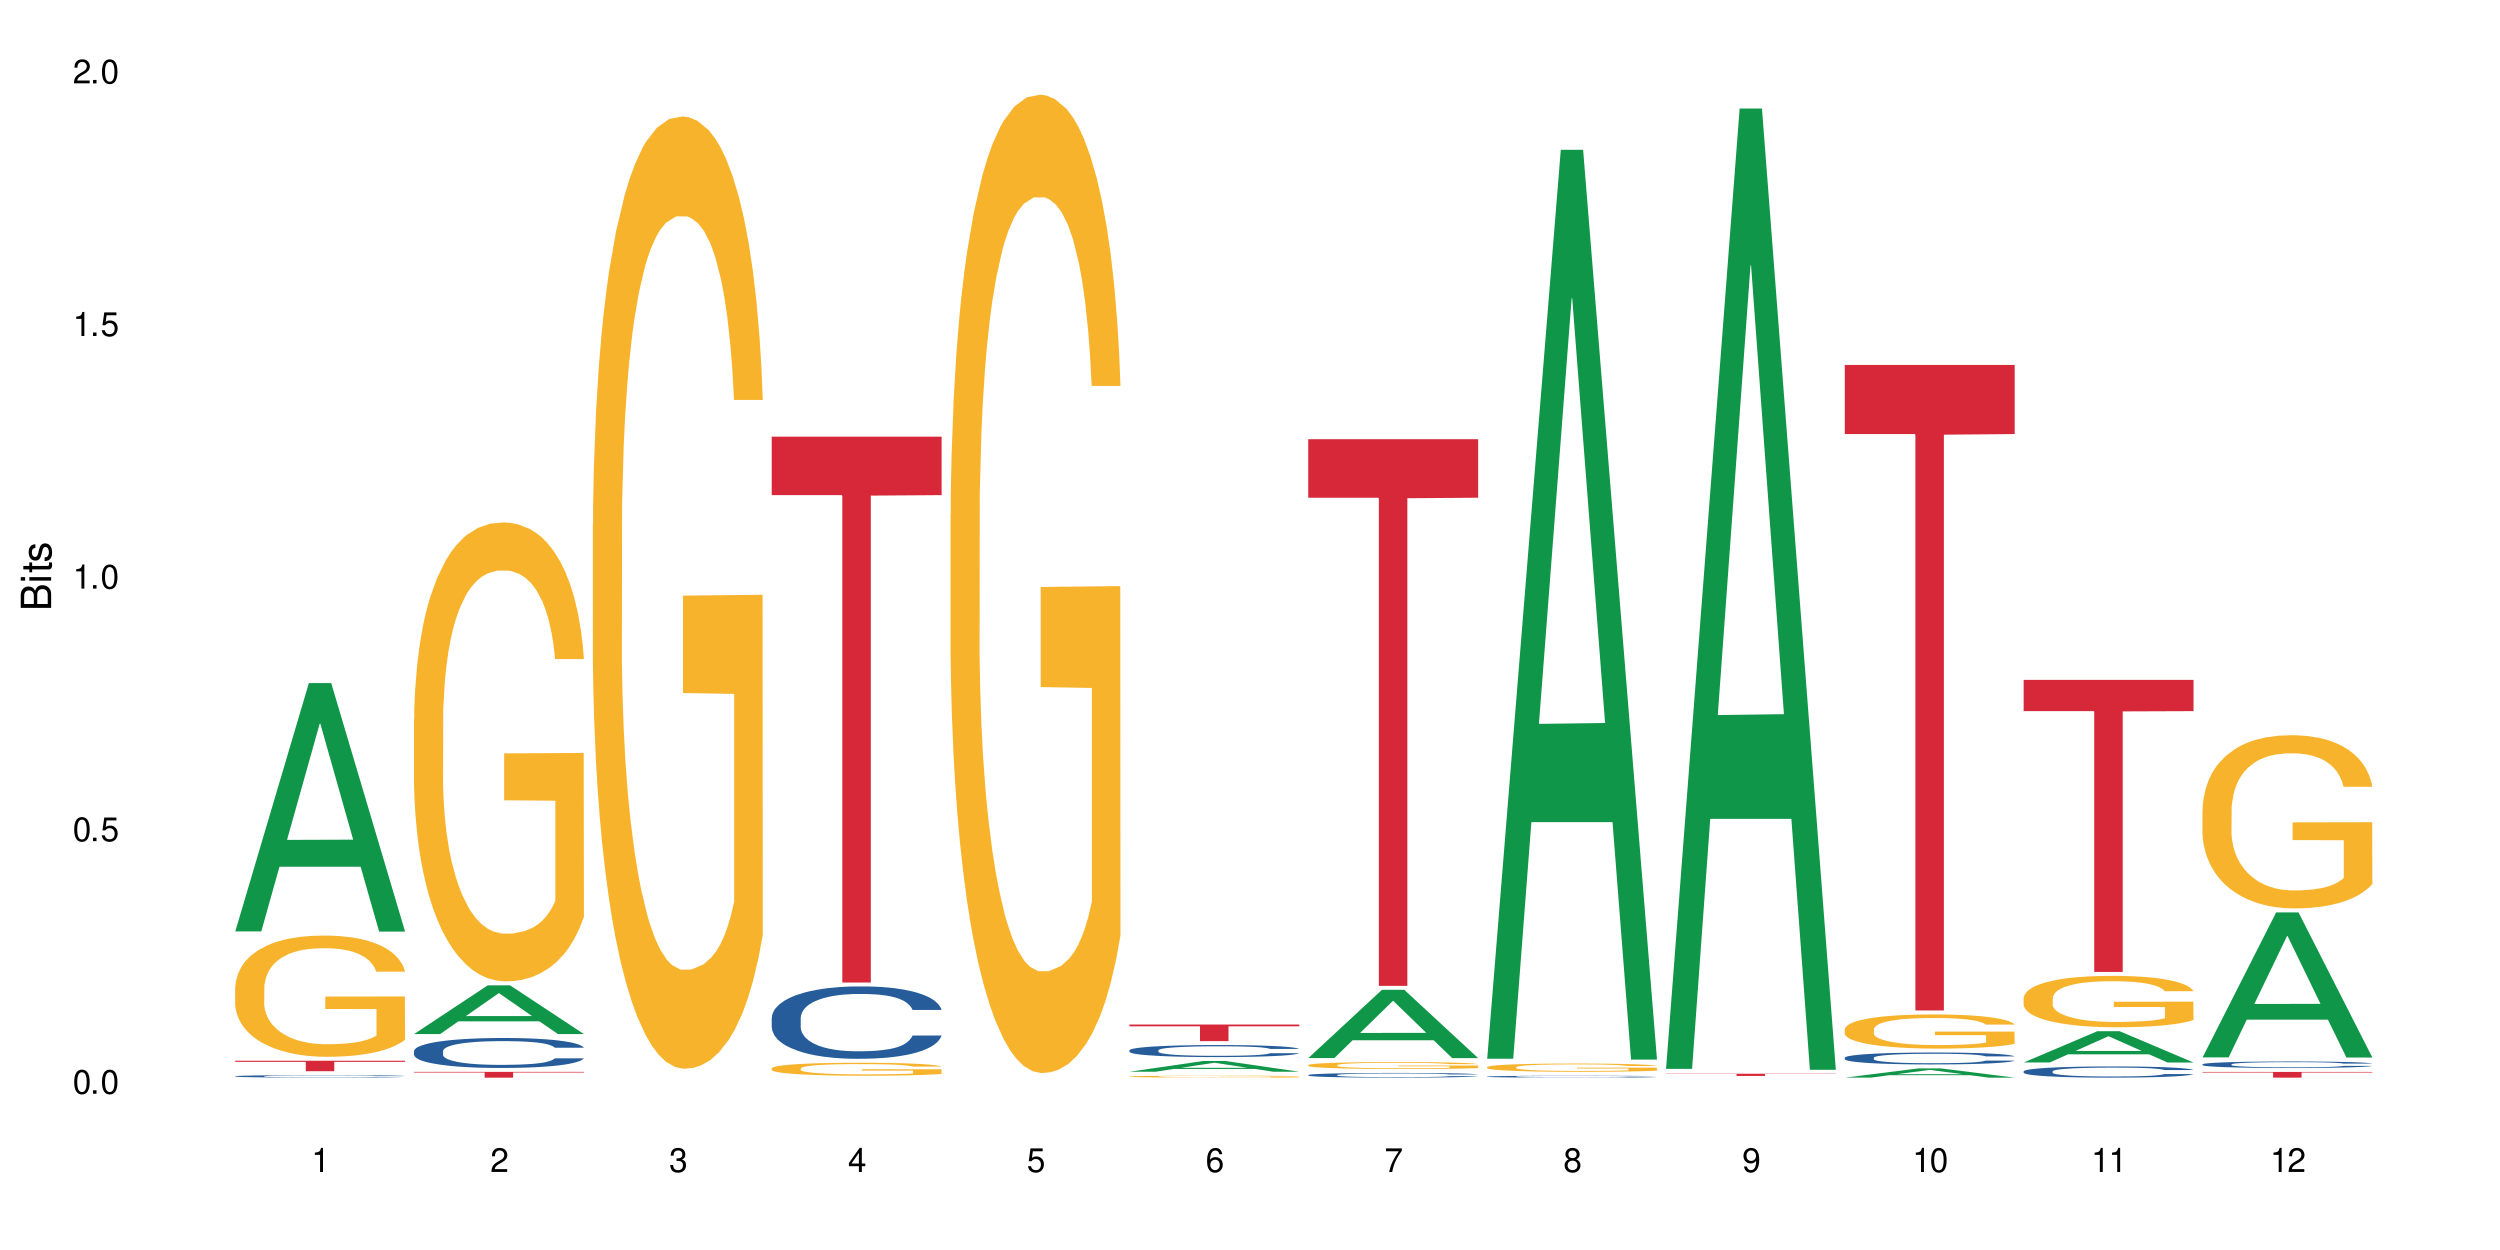 <?xml version="1.0" encoding="UTF-8"?>
<svg xmlns="http://www.w3.org/2000/svg" xmlns:xlink="http://www.w3.org/1999/xlink" width="720" height="360" viewBox="0 0 720 360">
<defs>
<g>
<g id="glyph-0-0">
</g>
<g id="glyph-0-1">
<path d="M 2.641 -6.938 C 2 -6.938 1.422 -6.656 1.078 -6.172 C 0.641 -5.562 0.406 -4.641 0.406 -3.359 C 0.406 -1.016 1.188 0.219 2.641 0.219 C 4.078 0.219 4.859 -1.016 4.859 -3.297 C 4.859 -4.641 4.656 -5.547 4.203 -6.172 C 3.844 -6.656 3.281 -6.938 2.641 -6.938 Z M 2.641 -6.188 C 3.547 -6.188 4 -5.25 4 -3.375 C 4 -1.406 3.562 -0.484 2.625 -0.484 C 1.734 -0.484 1.281 -1.438 1.281 -3.344 C 1.281 -5.25 1.734 -6.188 2.641 -6.188 Z M 2.641 -6.188 "/>
</g>
<g id="glyph-0-2">
<path d="M 1.828 -1 L 0.828 -1 L 0.828 0 L 1.828 0 Z M 1.828 -1 "/>
</g>
<g id="glyph-0-3">
<path d="M 4.562 -6.797 L 1.062 -6.797 L 0.547 -3.094 L 1.328 -3.094 C 1.719 -3.562 2.047 -3.734 2.578 -3.734 C 3.484 -3.734 4.062 -3.109 4.062 -2.094 C 4.062 -1.125 3.484 -0.531 2.578 -0.531 C 1.828 -0.531 1.375 -0.906 1.188 -1.672 L 0.328 -1.672 C 0.453 -1.109 0.547 -0.844 0.75 -0.594 C 1.125 -0.078 1.828 0.219 2.594 0.219 C 3.969 0.219 4.922 -0.781 4.922 -2.219 C 4.922 -3.562 4.031 -4.484 2.719 -4.484 C 2.25 -4.484 1.859 -4.359 1.469 -4.062 L 1.734 -5.969 L 4.562 -5.969 Z M 4.562 -6.797 "/>
</g>
<g id="glyph-0-4">
<path d="M 2.484 -4.938 L 2.484 0 L 3.328 0 L 3.328 -6.938 L 2.766 -6.938 C 2.469 -5.875 2.281 -5.734 0.984 -5.562 L 0.984 -4.938 Z M 2.484 -4.938 "/>
</g>
<g id="glyph-0-5">
<path d="M 4.859 -0.828 L 1.281 -0.828 C 1.359 -1.406 1.672 -1.781 2.5 -2.281 L 3.469 -2.828 C 4.406 -3.344 4.906 -4.062 4.906 -4.906 C 4.906 -5.484 4.672 -6.031 4.266 -6.406 C 3.859 -6.766 3.375 -6.938 2.719 -6.938 C 1.859 -6.938 1.219 -6.625 0.844 -6.031 C 0.609 -5.672 0.5 -5.234 0.484 -4.531 L 1.328 -4.531 C 1.359 -5.016 1.406 -5.281 1.531 -5.516 C 1.75 -5.938 2.188 -6.203 2.703 -6.203 C 3.469 -6.203 4.031 -5.641 4.031 -4.891 C 4.031 -4.344 3.719 -3.859 3.125 -3.516 L 2.234 -3 C 0.812 -2.172 0.406 -1.531 0.328 -0.016 L 4.859 -0.016 Z M 4.859 -0.828 "/>
</g>
<g id="glyph-0-6">
<path d="M 2.125 -3.188 L 2.578 -3.188 C 3.5 -3.188 3.984 -2.766 3.984 -1.922 C 3.984 -1.062 3.469 -0.531 2.594 -0.531 C 1.656 -0.531 1.203 -1 1.156 -2.016 L 0.312 -2.016 C 0.344 -1.453 0.438 -1.094 0.609 -0.781 C 0.953 -0.109 1.625 0.219 2.547 0.219 C 3.953 0.219 4.859 -0.625 4.859 -1.938 C 4.859 -2.828 4.516 -3.297 3.703 -3.594 C 4.344 -3.844 4.656 -4.328 4.656 -5.031 C 4.656 -6.219 3.875 -6.938 2.578 -6.938 C 1.203 -6.938 0.484 -6.172 0.453 -4.703 L 1.297 -4.703 C 1.312 -5.125 1.344 -5.359 1.453 -5.578 C 1.641 -5.969 2.062 -6.203 2.594 -6.203 C 3.344 -6.203 3.797 -5.75 3.797 -5 C 3.797 -4.516 3.609 -4.219 3.25 -4.047 C 3.016 -3.953 2.703 -3.922 2.125 -3.906 Z M 2.125 -3.188 "/>
</g>
<g id="glyph-0-7">
<path d="M 3.141 -1.672 L 3.141 0 L 3.984 0 L 3.984 -1.672 L 4.984 -1.672 L 4.984 -2.438 L 3.984 -2.438 L 3.984 -6.938 L 3.359 -6.938 L 0.266 -2.578 L 0.266 -1.672 Z M 3.141 -2.438 L 1 -2.438 L 3.141 -5.5 Z M 3.141 -2.438 "/>
</g>
<g id="glyph-0-8">
<path d="M 4.781 -5.125 C 4.609 -6.266 3.891 -6.938 2.844 -6.938 C 2.094 -6.938 1.422 -6.578 1.031 -5.953 C 0.594 -5.266 0.406 -4.422 0.406 -3.172 C 0.406 -2 0.578 -1.25 0.984 -0.641 C 1.359 -0.078 1.953 0.219 2.703 0.219 C 3.984 0.219 4.922 -0.75 4.922 -2.094 C 4.922 -3.375 4.062 -4.281 2.844 -4.281 C 2.172 -4.281 1.641 -4.031 1.281 -3.516 C 1.281 -5.234 1.828 -6.188 2.797 -6.188 C 3.391 -6.188 3.797 -5.797 3.938 -5.125 Z M 2.734 -3.531 C 3.547 -3.531 4.062 -2.953 4.062 -2.031 C 4.062 -1.156 3.484 -0.531 2.703 -0.531 C 1.922 -0.531 1.328 -1.188 1.328 -2.078 C 1.328 -2.938 1.906 -3.531 2.734 -3.531 Z M 2.734 -3.531 "/>
</g>
<g id="glyph-0-9">
<path d="M 4.984 -6.797 L 0.438 -6.797 L 0.438 -5.969 L 4.109 -5.969 C 2.5 -3.656 1.828 -2.234 1.328 0 L 2.219 0 C 2.594 -2.172 3.453 -4.047 4.984 -6.094 Z M 4.984 -6.797 "/>
</g>
<g id="glyph-0-10">
<path d="M 3.75 -3.656 C 4.469 -4.094 4.688 -4.438 4.688 -5.078 C 4.688 -6.172 3.844 -6.938 2.641 -6.938 C 1.438 -6.938 0.594 -6.172 0.594 -5.094 C 0.594 -4.438 0.812 -4.094 1.516 -3.656 C 0.734 -3.266 0.359 -2.703 0.359 -1.922 C 0.359 -0.656 1.281 0.219 2.641 0.219 C 3.984 0.219 4.922 -0.656 4.922 -1.922 C 4.922 -2.703 4.531 -3.266 3.75 -3.656 Z M 2.641 -6.188 C 3.359 -6.188 3.812 -5.75 3.812 -5.062 C 3.812 -4.406 3.344 -3.984 2.641 -3.984 C 1.922 -3.984 1.453 -4.406 1.453 -5.078 C 1.453 -5.75 1.922 -6.188 2.641 -6.188 Z M 2.641 -3.266 C 3.484 -3.266 4.062 -2.719 4.062 -1.906 C 4.062 -1.078 3.484 -0.531 2.625 -0.531 C 1.797 -0.531 1.219 -1.094 1.219 -1.906 C 1.219 -2.719 1.781 -3.266 2.641 -3.266 Z M 2.641 -3.266 "/>
</g>
<g id="glyph-0-11">
<path d="M 0.516 -1.578 C 0.672 -0.453 1.406 0.219 2.438 0.219 C 3.188 0.219 3.859 -0.141 4.266 -0.766 C 4.688 -1.453 4.891 -2.297 4.891 -3.547 C 4.891 -4.719 4.703 -5.453 4.312 -6.078 C 3.938 -6.641 3.344 -6.938 2.594 -6.938 C 1.297 -6.938 0.359 -5.969 0.359 -4.625 C 0.359 -3.344 1.234 -2.453 2.453 -2.453 C 3.094 -2.453 3.578 -2.672 4.016 -3.203 C 4 -1.484 3.469 -0.531 2.5 -0.531 C 1.906 -0.531 1.484 -0.906 1.359 -1.578 Z M 2.578 -6.203 C 3.375 -6.203 3.969 -5.531 3.969 -4.641 C 3.969 -3.797 3.391 -3.188 2.547 -3.188 C 1.734 -3.188 1.234 -3.766 1.234 -4.688 C 1.234 -5.562 1.797 -6.203 2.578 -6.203 Z M 2.578 -6.203 "/>
</g>
<g id="glyph-1-0">
</g>
<g id="glyph-1-1">
<path d="M 0 -0.953 L 0 -4.891 C 0 -5.719 -0.234 -6.344 -0.734 -6.797 C -1.188 -7.234 -1.812 -7.469 -2.5 -7.469 C -3.547 -7.469 -4.188 -7 -4.625 -5.875 C -4.984 -6.688 -5.625 -7.094 -6.531 -7.094 C -7.172 -7.094 -7.734 -6.859 -8.141 -6.391 C -8.562 -5.922 -8.75 -5.344 -8.75 -4.5 L -8.75 -0.953 Z M -4.984 -2.062 L -7.766 -2.062 L -7.766 -4.219 C -7.766 -4.844 -7.688 -5.203 -7.453 -5.5 C -7.219 -5.812 -6.859 -5.969 -6.375 -5.969 C -5.891 -5.969 -5.531 -5.812 -5.297 -5.5 C -5.062 -5.203 -4.984 -4.844 -4.984 -4.219 Z M -0.984 -2.062 L -4 -2.062 L -4 -4.781 C -4 -5.766 -3.438 -6.359 -2.484 -6.359 C -1.547 -6.359 -0.984 -5.766 -0.984 -4.781 Z M -0.984 -2.062 "/>
</g>
<g id="glyph-1-2">
<path d="M -6.281 -1.797 L -6.281 -0.797 L 0 -0.797 L 0 -1.797 Z M -8.75 -1.797 L -8.75 -0.797 L -7.484 -0.797 L -7.484 -1.797 Z M -8.75 -1.797 "/>
</g>
<g id="glyph-1-3">
<path d="M -6.281 -3.047 L -6.281 -2.016 L -8.016 -2.016 L -8.016 -1.016 L -6.281 -1.016 L -6.281 -0.172 L -5.469 -0.172 L -5.469 -1.016 L -0.719 -1.016 C -0.078 -1.016 0.281 -1.453 0.281 -2.234 C 0.281 -2.5 0.25 -2.719 0.188 -3.047 L -0.641 -3.047 C -0.609 -2.906 -0.594 -2.766 -0.594 -2.562 C -0.594 -2.141 -0.719 -2.016 -1.156 -2.016 L -5.469 -2.016 L -5.469 -3.047 Z M -6.281 -3.047 "/>
</g>
<g id="glyph-1-4">
<path d="M -4.531 -5.25 C -5.766 -5.25 -6.469 -4.422 -6.469 -2.969 C -6.469 -1.516 -5.719 -0.562 -4.547 -0.562 C -3.562 -0.562 -3.094 -1.062 -2.734 -2.562 L -2.516 -3.484 C -2.344 -4.188 -2.094 -4.469 -1.641 -4.469 C -1.047 -4.469 -0.641 -3.875 -0.641 -3 C -0.641 -2.453 -0.797 -2 -1.062 -1.75 C -1.25 -1.594 -1.422 -1.531 -1.875 -1.469 L -1.875 -0.406 C -0.422 -0.453 0.281 -1.266 0.281 -2.922 C 0.281 -4.5 -0.5 -5.516 -1.719 -5.516 C -2.656 -5.516 -3.172 -4.984 -3.469 -3.734 L -3.703 -2.766 C -3.891 -1.953 -4.156 -1.609 -4.594 -1.609 C -5.188 -1.609 -5.547 -2.125 -5.547 -2.938 C -5.547 -3.75 -5.203 -4.172 -4.531 -4.203 Z M -4.531 -5.25 "/>
</g>
</g>
</defs>
<rect x="-72" y="-36" width="864" height="432" fill="rgb(100%, 100%, 100%)" fill-opacity="1"/>
<path fill-rule="nonzero" fill="rgb(6.275%, 58.824%, 28.235%)" fill-opacity="1" d="M 67.73 268.234 L 67.785 268.168 L 88.957 196.723 L 95.387 196.723 L 116.664 268.301 L 109.188 268.301 L 103.855 249.617 L 80.488 249.617 L 75.258 268.234 L 67.73 268.234 L 82.734 241.887 L 101.711 241.82 L 92.25 208.418 L 92.145 208.352 L 92.039 208.551 L 82.684 241.82 L 82.734 241.887 Z M 67.73 268.234 "/>
<path fill-rule="nonzero" fill="rgb(14.51%, 36.078%, 60%)" fill-opacity="1" d="M 67.73 309.953 L 67.789 309.953 L 67.789 309.938 L 67.969 309.91 L 68.387 309.879 L 68.805 309.855 L 69.879 309.816 L 71.371 309.781 L 72.922 309.75 L 74.055 309.734 L 75.07 309.723 L 77.398 309.695 L 78.891 309.684 L 80.5 309.672 L 82.469 309.66 L 83.902 309.656 L 87.125 309.645 L 89.512 309.641 L 91.363 309.637 L 95.359 309.637 L 97.746 309.641 L 99.477 309.645 L 101.387 309.648 L 102.996 309.656 L 105.801 309.672 L 108.309 309.688 L 109.441 309.699 L 111.234 309.719 L 112.605 309.738 L 113.559 309.758 L 114.633 309.781 L 115.59 309.809 L 116.305 309.844 L 116.664 309.871 L 108.309 309.871 L 107.891 309.848 L 107.414 309.824 L 106.52 309.797 L 105.625 309.781 L 104.371 309.762 L 103.238 309.746 L 101.684 309.734 L 100.312 309.727 L 98.879 309.723 L 97.508 309.719 L 94.883 309.715 L 90.707 309.715 L 88.379 309.719 L 87.125 309.727 L 85.336 309.734 L 84.082 309.742 L 82.59 309.754 L 81.574 309.766 L 80.32 309.785 L 79.426 309.801 L 78.414 309.82 L 77.816 309.836 L 77.277 309.855 L 76.801 309.879 L 76.441 309.902 L 76.203 309.926 L 76.086 309.949 L 76.086 310.051 L 76.203 310.074 L 76.504 310.102 L 77.277 310.141 L 78.414 310.176 L 79.727 310.207 L 80.977 310.227 L 81.695 310.234 L 82.648 310.246 L 84.141 310.258 L 86.289 310.27 L 87.543 310.277 L 89.453 310.281 L 91.422 310.285 L 94.047 310.285 L 96.375 310.281 L 97.926 310.277 L 99.535 310.273 L 101.746 310.262 L 103.117 310.25 L 104.312 310.238 L 105.207 310.227 L 105.801 310.215 L 106.699 310.195 L 107.414 310.172 L 107.949 310.148 L 108.309 310.129 L 116.664 310.129 L 116.305 310.152 L 115.77 310.18 L 115.23 310.199 L 114.395 310.223 L 113.441 310.242 L 112.066 310.266 L 110.934 310.281 L 109.441 310.297 L 108.07 310.309 L 106.578 310.32 L 104.371 310.332 L 102.938 310.34 L 101.387 310.348 L 99.535 310.352 L 97.211 310.355 L 94.703 310.359 L 89.871 310.359 L 88.02 310.355 L 85.574 310.348 L 82.531 310.336 L 80.32 310.324 L 78.59 310.312 L 77.102 310.301 L 75.43 310.281 L 73.281 310.254 L 71.969 310.23 L 71.074 310.211 L 70.059 310.188 L 69.344 310.164 L 68.508 310.125 L 67.91 310.078 L 67.73 310.043 Z M 67.73 309.953 "/>
<path fill-rule="nonzero" fill="rgb(96.863%, 70.196%, 16.863%)" fill-opacity="1" d="M 67.73 284.398 L 67.789 284.363 L 67.789 283.727 L 68.031 282.293 L 68.625 280.312 L 69.402 278.688 L 70.238 277.41 L 70.773 276.742 L 71.668 275.785 L 72.445 275.082 L 74.414 273.648 L 76.922 272.309 L 78.293 271.734 L 79.844 271.191 L 82.051 270.586 L 83.066 270.363 L 86.172 269.852 L 89.691 269.535 L 93.57 269.438 L 95.359 269.469 L 97.805 269.598 L 101.148 269.949 L 103.059 270.266 L 104.551 270.586 L 106.102 271 L 108.012 271.641 L 109.801 272.406 L 111.234 273.172 L 112.664 274.125 L 113.859 275.148 L 114.871 276.266 L 115.77 277.602 L 116.305 278.719 L 116.664 279.836 L 108.367 279.836 L 107.891 278.719 L 107.355 277.859 L 106.461 276.805 L 105.562 276.039 L 104.668 275.434 L 102.996 274.605 L 101.566 274.094 L 99.777 273.648 L 98.047 273.363 L 96.074 273.172 L 94.883 273.105 L 91.719 273.105 L 88.855 273.328 L 87.184 273.586 L 85.992 273.84 L 84.32 274.316 L 83.305 274.699 L 82.707 274.957 L 80.918 275.945 L 79.727 276.84 L 79.07 277.445 L 78.234 278.402 L 77.637 279.262 L 76.98 280.539 L 76.621 281.496 L 76.145 283.664 L 76.086 289.406 L 76.266 290.617 L 76.621 291.926 L 77.102 293.074 L 77.816 294.285 L 78.531 295.211 L 79.785 296.453 L 80.859 297.281 L 81.695 297.824 L 83.305 298.688 L 83.961 298.973 L 85.512 299.547 L 87.125 299.992 L 89.094 300.375 L 90.586 300.566 L 92.973 300.727 L 96.016 300.727 L 99.598 300.535 L 101.863 300.281 L 103.414 300.027 L 104.43 299.801 L 105.684 299.453 L 106.578 299.133 L 107.414 298.781 L 108.43 298.238 L 108.43 290.617 L 93.688 290.586 L 93.688 287.012 L 116.602 286.98 L 116.664 299.453 L 115.41 300.312 L 113.859 301.141 L 112.367 301.781 L 110.816 302.32 L 108.605 302.93 L 106.816 303.312 L 104.07 303.758 L 101.566 304.043 L 98.941 304.234 L 96.613 304.332 L 93.867 304.363 L 91.422 304.301 L 88.797 304.109 L 86.707 303.852 L 84.797 303.535 L 82.887 303.121 L 80.5 302.449 L 78.949 301.906 L 77.34 301.238 L 75.727 300.441 L 74.297 299.578 L 73.34 298.91 L 72.387 298.145 L 71.371 297.188 L 70.418 296.102 L 69.699 295.113 L 69.043 293.996 L 68.566 292.945 L 68.09 291.508 L 67.852 290.359 L 67.73 289.371 Z M 67.73 284.398 "/>
<path fill-rule="nonzero" fill="rgb(83.922%, 15.686%, 22.353%)" fill-opacity="1" d="M 67.73 305.5 L 116.664 305.5 L 116.664 305.82 L 96.27 305.824 L 96.27 308.5 L 88.066 308.5 L 88.066 305.828 L 87.945 305.82 L 67.73 305.82 Z M 67.73 305.5 "/>
<path fill-rule="nonzero" fill="rgb(6.275%, 58.824%, 28.235%)" fill-opacity="1" d="M 119.238 297.805 L 119.289 297.789 L 140.465 283.777 L 146.895 283.777 L 168.172 297.816 L 160.695 297.816 L 155.363 294.152 L 131.996 294.152 L 126.766 297.805 L 119.238 297.805 L 134.242 292.637 L 153.219 292.621 L 143.758 286.07 L 143.652 286.059 L 143.547 286.098 L 134.191 292.621 L 134.242 292.637 Z M 119.238 297.805 "/>
<path fill-rule="nonzero" fill="rgb(14.51%, 36.078%, 60%)" fill-opacity="1" d="M 119.238 302.703 L 119.297 302.695 L 119.297 302.508 L 119.477 302.207 L 119.895 301.828 L 120.312 301.57 L 121.387 301.105 L 122.879 300.656 L 124.43 300.309 L 125.562 300.102 L 126.578 299.945 L 128.906 299.656 L 130.398 299.504 L 132.008 299.371 L 133.977 299.238 L 135.41 299.156 L 138.633 299.031 L 141.02 298.977 L 142.871 298.953 L 146.867 298.953 L 149.254 298.984 L 150.984 299.023 L 152.895 299.086 L 154.504 299.156 L 157.309 299.332 L 159.816 299.551 L 160.949 299.68 L 162.742 299.922 L 164.113 300.16 L 165.066 300.363 L 166.141 300.656 L 167.098 301.008 L 167.812 301.41 L 168.172 301.75 L 159.816 301.75 L 159.398 301.434 L 158.922 301.191 L 158.027 300.867 L 157.133 300.641 L 155.879 300.41 L 154.746 300.262 L 153.191 300.113 L 151.82 300.016 L 150.387 299.945 L 149.016 299.898 L 146.391 299.852 L 143.348 299.852 L 142.211 299.867 L 139.887 299.93 L 138.633 299.984 L 136.844 300.094 L 135.59 300.199 L 134.098 300.355 L 133.082 300.488 L 131.828 300.695 L 130.934 300.875 L 129.922 301.137 L 129.324 301.332 L 128.785 301.555 L 128.309 301.812 L 127.949 302.09 L 127.711 302.379 L 127.594 302.664 L 127.594 303.887 L 127.711 304.168 L 128.012 304.5 L 128.785 304.98 L 129.922 305.398 L 131.234 305.727 L 132.484 305.965 L 133.203 306.074 L 134.156 306.203 L 135.648 306.359 L 137.797 306.516 L 139.051 306.578 L 140.961 306.641 L 142.93 306.676 L 145.555 306.676 L 147.883 306.641 L 149.434 306.602 L 151.043 306.539 L 153.254 306.406 L 154.625 306.281 L 155.816 306.129 L 156.715 305.98 L 157.309 305.855 L 158.207 305.609 L 158.922 305.344 L 159.457 305.066 L 159.816 304.801 L 168.172 304.801 L 167.812 305.113 L 167.277 305.422 L 166.738 305.648 L 165.902 305.926 L 164.949 306.168 L 163.574 306.445 L 162.441 306.625 L 160.949 306.824 L 159.578 306.973 L 158.086 307.105 L 155.879 307.266 L 154.445 307.344 L 152.895 307.414 L 151.043 307.477 L 148.719 307.531 L 146.211 307.562 L 143.883 307.57 L 141.379 307.555 L 139.527 307.523 L 137.082 307.453 L 134.039 307.312 L 131.828 307.164 L 130.098 307.012 L 128.605 306.855 L 126.938 306.641 L 124.789 306.297 L 123.477 306.027 L 122.582 305.809 L 121.566 305.5 L 120.852 305.223 L 120.016 304.781 L 119.418 304.223 L 119.238 303.789 Z M 119.238 302.703 "/>
<path fill-rule="nonzero" fill="rgb(96.863%, 70.196%, 16.863%)" fill-opacity="1" d="M 119.238 207.066 L 119.297 206.949 L 119.297 204.531 L 119.535 199.102 L 120.133 191.617 L 120.91 185.457 L 121.746 180.629 L 122.281 178.094 L 123.176 174.473 L 123.953 171.816 L 125.922 166.383 L 128.43 161.312 L 129.801 159.141 L 131.352 157.09 L 133.559 154.797 L 134.574 153.949 L 137.676 152.02 L 141.199 150.812 L 145.078 150.449 L 146.867 150.57 L 149.312 151.055 L 152.656 152.383 L 154.566 153.59 L 156.059 154.797 L 157.609 156.363 L 159.52 158.777 L 161.309 161.676 L 162.742 164.574 L 164.172 168.195 L 165.367 172.059 L 166.379 176.285 L 167.277 181.355 L 167.812 185.578 L 168.172 189.805 L 159.875 189.805 L 159.398 185.578 L 158.863 182.32 L 157.965 178.336 L 157.07 175.438 L 156.176 173.145 L 154.504 170.008 L 153.074 168.074 L 151.281 166.383 L 149.551 165.297 L 147.582 164.574 L 146.391 164.332 L 143.227 164.332 L 140.363 165.176 L 138.691 166.145 L 137.5 167.109 L 135.828 168.922 L 134.812 170.367 L 134.215 171.336 L 132.426 175.078 L 131.234 178.457 L 130.578 180.75 L 129.742 184.371 L 129.145 187.633 L 128.488 192.461 L 128.129 196.082 L 127.652 204.293 L 127.594 226.023 L 127.773 230.609 L 128.129 235.559 L 128.605 239.906 L 129.324 244.492 L 130.039 247.992 L 131.293 252.703 L 132.367 255.84 L 133.203 257.891 L 134.812 261.152 L 135.469 262.238 L 137.02 264.41 L 138.633 266.102 L 140.602 267.551 L 142.094 268.273 L 144.48 268.879 L 147.523 268.879 L 151.105 268.152 L 153.371 267.188 L 154.922 266.223 L 155.938 265.379 L 157.191 264.051 L 158.086 262.844 L 158.922 261.516 L 159.938 259.461 L 159.938 230.609 L 145.195 230.488 L 145.195 216.969 L 168.109 216.848 L 168.172 264.051 L 166.918 267.309 L 165.367 270.449 L 163.875 272.863 L 162.324 274.914 L 160.113 277.207 L 158.324 278.656 L 155.578 280.348 L 153.074 281.434 L 150.449 282.156 L 148.121 282.52 L 145.375 282.641 L 142.93 282.398 L 140.305 281.676 L 138.215 280.711 L 136.305 279.5 L 134.395 277.934 L 132.008 275.398 L 130.457 273.344 L 128.848 270.809 L 127.234 267.793 L 125.801 264.531 L 124.848 261.996 L 123.895 259.102 L 122.879 255.477 L 121.926 251.375 L 121.207 247.633 L 120.551 243.406 L 120.074 239.422 L 119.598 233.988 L 119.359 229.645 L 119.238 225.902 Z M 119.238 207.066 "/>
<path fill-rule="nonzero" fill="rgb(83.922%, 15.686%, 22.353%)" fill-opacity="1" d="M 119.238 308.707 L 168.172 308.707 L 168.172 308.887 L 147.777 308.887 L 147.777 310.359 L 139.574 310.359 L 139.574 308.891 L 139.453 308.887 L 119.238 308.887 Z M 119.238 308.707 "/>
<path fill-rule="nonzero" fill="rgb(96.863%, 70.196%, 16.863%)" fill-opacity="1" d="M 170.746 151 L 170.805 150.75 L 170.805 145.738 L 171.043 134.469 L 171.641 118.938 L 172.418 106.164 L 173.254 96.145 L 173.789 90.883 L 174.684 83.371 L 175.461 77.859 L 177.43 66.586 L 179.938 56.066 L 181.309 51.559 L 182.859 47.301 L 185.066 42.539 L 186.082 40.789 L 189.184 36.781 L 192.707 34.273 L 196.586 33.523 L 198.375 33.773 L 200.82 34.777 L 204.164 37.531 L 206.074 40.035 L 207.566 42.539 L 209.117 45.797 L 211.027 50.809 L 212.816 56.82 L 214.25 62.828 L 215.68 70.344 L 216.875 78.359 L 217.887 87.125 L 218.785 97.648 L 219.32 106.414 L 219.68 115.18 L 211.383 115.18 L 210.906 106.414 L 210.371 99.652 L 209.473 91.383 L 208.578 85.375 L 207.684 80.613 L 206.012 74.102 L 204.582 70.094 L 202.789 66.586 L 201.059 64.332 L 199.09 62.828 L 197.898 62.328 L 194.734 62.328 L 191.871 64.082 L 190.199 66.086 L 189.008 68.09 L 187.336 71.848 L 186.32 74.852 L 185.723 76.855 L 183.934 84.621 L 182.742 91.637 L 182.086 96.395 L 181.25 103.91 L 180.652 110.672 L 179.996 120.691 L 179.637 128.207 L 179.16 145.238 L 179.102 190.324 L 179.281 199.844 L 179.637 210.113 L 180.113 219.129 L 180.832 228.648 L 181.547 235.914 L 182.801 245.68 L 183.875 252.195 L 184.711 256.453 L 186.32 263.215 L 186.977 265.469 L 188.527 269.977 L 190.141 273.484 L 192.109 276.488 L 193.602 277.992 L 195.988 279.246 L 199.031 279.246 L 202.613 277.742 L 204.879 275.738 L 206.43 273.734 L 207.445 271.98 L 208.699 269.227 L 209.594 266.723 L 210.43 263.965 L 211.445 259.707 L 211.445 199.844 L 196.703 199.594 L 196.703 171.539 L 219.617 171.289 L 219.68 269.227 L 218.426 275.988 L 216.875 282.5 L 215.383 287.512 L 213.832 291.77 L 211.621 296.527 L 209.832 299.535 L 207.086 303.043 L 204.582 305.297 L 201.957 306.797 L 199.629 307.551 L 196.883 307.801 L 194.438 307.301 L 191.812 305.797 L 189.723 303.793 L 187.812 301.289 L 185.902 298.031 L 183.516 292.773 L 181.965 288.512 L 180.355 283.254 L 178.742 276.992 L 177.309 270.227 L 176.355 264.969 L 175.402 258.957 L 174.387 251.441 L 173.43 242.926 L 172.715 235.16 L 172.059 226.395 L 171.582 218.129 L 171.105 206.855 L 170.867 197.84 L 170.746 190.074 Z M 170.746 151 "/>
<path fill-rule="nonzero" fill="rgb(14.51%, 36.078%, 60%)" fill-opacity="1" d="M 222.254 293.164 L 222.312 293.145 L 222.312 292.688 L 222.492 291.965 L 222.91 291.051 L 223.328 290.422 L 224.402 289.297 L 225.895 288.211 L 227.445 287.371 L 228.578 286.879 L 229.594 286.496 L 231.922 285.793 L 233.414 285.43 L 235.023 285.105 L 236.992 284.781 L 238.426 284.59 L 241.648 284.285 L 244.035 284.152 L 245.883 284.098 L 249.883 284.098 L 252.27 284.172 L 254 284.27 L 255.91 284.422 L 257.52 284.59 L 260.324 285.012 L 262.832 285.543 L 263.965 285.848 L 265.754 286.438 L 267.129 287.012 L 268.082 287.508 L 269.156 288.211 L 270.113 289.066 L 270.828 290.039 L 271.188 290.859 L 262.832 290.859 L 262.414 290.098 L 261.938 289.508 L 261.043 288.727 L 260.145 288.172 L 258.895 287.621 L 257.758 287.258 L 256.207 286.895 L 254.836 286.668 L 253.402 286.496 L 252.031 286.383 L 249.406 286.27 L 246.363 286.27 L 245.227 286.305 L 242.902 286.457 L 241.648 286.59 L 239.855 286.859 L 238.605 287.105 L 237.113 287.488 L 236.098 287.812 L 234.844 288.305 L 233.949 288.742 L 232.934 289.371 L 232.34 289.848 L 231.801 290.383 L 231.324 291.012 L 230.965 291.676 L 230.727 292.383 L 230.609 293.066 L 230.609 296.02 L 230.727 296.707 L 231.027 297.508 L 231.801 298.668 L 232.934 299.676 L 234.25 300.477 L 235.5 301.051 L 236.219 301.316 L 237.172 301.621 L 238.664 302 L 240.812 302.383 L 242.066 302.535 L 243.977 302.688 L 245.945 302.762 L 248.57 302.762 L 250.898 302.688 L 252.449 302.59 L 254.059 302.438 L 256.266 302.117 L 257.641 301.812 L 258.832 301.449 L 259.73 301.086 L 260.324 300.781 L 261.219 300.191 L 261.938 299.543 L 262.473 298.879 L 262.832 298.23 L 271.188 298.23 L 270.828 298.992 L 270.289 299.734 L 269.754 300.285 L 268.918 300.953 L 267.965 301.543 L 266.59 302.211 L 265.457 302.648 L 263.965 303.125 L 262.594 303.488 L 261.102 303.812 L 258.895 304.191 L 257.461 304.383 L 255.91 304.555 L 254.059 304.707 L 251.73 304.84 L 249.227 304.914 L 246.898 304.934 L 244.391 304.895 L 242.543 304.82 L 240.098 304.648 L 237.051 304.305 L 234.844 303.945 L 233.113 303.582 L 231.621 303.203 L 229.953 302.688 L 227.805 301.848 L 226.492 301.203 L 225.594 300.668 L 224.582 299.926 L 223.863 299.258 L 223.031 298.191 L 222.434 296.84 L 222.254 295.793 Z M 222.254 293.164 "/>
<path fill-rule="nonzero" fill="rgb(96.863%, 70.196%, 16.863%)" fill-opacity="1" d="M 222.254 307.672 L 222.312 307.668 L 222.312 307.602 L 222.551 307.445 L 223.148 307.234 L 223.926 307.062 L 224.762 306.926 L 225.297 306.852 L 226.191 306.75 L 226.969 306.676 L 228.938 306.523 L 231.445 306.379 L 232.816 306.316 L 234.367 306.258 L 236.574 306.195 L 237.59 306.172 L 240.691 306.117 L 244.215 306.082 L 248.094 306.07 L 249.883 306.074 L 252.328 306.09 L 255.672 306.125 L 257.582 306.16 L 259.07 306.195 L 260.625 306.238 L 262.535 306.309 L 264.324 306.391 L 265.754 306.473 L 267.188 306.574 L 268.383 306.684 L 269.395 306.801 L 270.289 306.945 L 270.828 307.062 L 271.188 307.184 L 262.891 307.184 L 262.414 307.062 L 261.875 306.973 L 260.98 306.859 L 260.086 306.777 L 259.191 306.715 L 257.52 306.625 L 256.09 306.57 L 254.297 306.523 L 252.566 306.492 L 250.598 306.473 L 249.406 306.465 L 246.242 306.465 L 243.379 306.488 L 241.707 306.516 L 240.516 306.543 L 238.844 306.594 L 237.828 306.633 L 237.23 306.66 L 235.441 306.766 L 234.25 306.863 L 233.59 306.93 L 232.758 307.031 L 232.16 307.121 L 231.504 307.258 L 231.145 307.359 L 230.668 307.594 L 230.609 308.207 L 230.785 308.336 L 231.145 308.477 L 231.621 308.602 L 232.34 308.73 L 233.055 308.828 L 234.309 308.961 L 235.383 309.051 L 236.219 309.109 L 237.828 309.199 L 238.484 309.23 L 240.035 309.293 L 241.648 309.34 L 243.617 309.383 L 245.109 309.402 L 247.496 309.418 L 250.539 309.418 L 254.121 309.398 L 256.387 309.371 L 257.938 309.344 L 258.953 309.32 L 260.207 309.281 L 261.102 309.25 L 261.938 309.211 L 262.949 309.152 L 262.949 308.336 L 248.211 308.332 L 248.211 307.953 L 271.125 307.949 L 271.188 309.281 L 269.934 309.375 L 268.383 309.465 L 266.891 309.531 L 265.34 309.59 L 263.129 309.652 L 261.34 309.695 L 258.594 309.742 L 256.09 309.773 L 253.465 309.793 L 251.137 309.805 L 248.391 309.809 L 245.945 309.801 L 243.32 309.781 L 241.23 309.754 L 239.32 309.719 L 237.41 309.676 L 235.023 309.602 L 233.473 309.547 L 231.859 309.473 L 230.25 309.387 L 228.816 309.297 L 227.863 309.223 L 226.91 309.141 L 225.895 309.039 L 224.938 308.926 L 224.223 308.816 L 223.566 308.699 L 223.09 308.586 L 222.613 308.434 L 222.375 308.309 L 222.254 308.203 Z M 222.254 307.672 "/>
<path fill-rule="nonzero" fill="rgb(83.922%, 15.686%, 22.353%)" fill-opacity="1" d="M 222.254 125.766 L 271.188 125.766 L 271.188 142.594 L 250.793 142.738 L 250.793 282.961 L 242.586 282.961 L 242.586 142.887 L 242.469 142.594 L 222.254 142.594 Z M 222.254 125.766 "/>
<path fill-rule="nonzero" fill="rgb(96.863%, 70.196%, 16.863%)" fill-opacity="1" d="M 273.762 147.949 L 273.82 147.691 L 273.82 142.547 L 274.059 130.965 L 274.656 115.012 L 275.434 101.887 L 276.27 91.594 L 276.805 86.188 L 277.699 78.469 L 278.477 72.809 L 280.445 61.227 L 282.949 50.418 L 284.324 45.785 L 285.875 41.414 L 288.082 36.523 L 289.098 34.723 L 292.199 30.605 L 295.723 28.031 L 299.602 27.258 L 301.391 27.516 L 303.836 28.547 L 307.18 31.375 L 309.09 33.949 L 310.578 36.523 L 312.133 39.867 L 314.039 45.016 L 315.832 51.191 L 317.262 57.367 L 318.695 65.086 L 319.891 73.324 L 320.902 82.328 L 321.797 93.137 L 322.336 102.145 L 322.695 111.152 L 314.398 111.152 L 313.922 102.145 L 313.383 95.195 L 312.488 86.703 L 311.594 80.527 L 310.699 75.637 L 309.027 68.949 L 307.598 64.832 L 305.805 61.227 L 304.074 58.91 L 302.105 57.367 L 300.914 56.852 L 297.75 56.852 L 294.887 58.652 L 293.215 60.711 L 292.02 62.77 L 290.352 66.633 L 289.336 69.719 L 288.738 71.777 L 286.949 79.754 L 285.754 86.961 L 285.098 91.852 L 284.266 99.57 L 283.668 106.52 L 283.012 116.812 L 282.652 124.531 L 282.176 142.031 L 282.117 188.352 L 282.293 198.133 L 282.652 208.684 L 283.129 217.945 L 283.848 227.727 L 284.562 235.188 L 285.816 245.227 L 286.891 251.914 L 287.727 256.289 L 289.336 263.238 L 289.992 265.555 L 291.543 270.188 L 293.156 273.789 L 295.125 276.879 L 296.617 278.422 L 299.004 279.707 L 302.047 279.707 L 305.625 278.164 L 307.895 276.105 L 309.445 274.047 L 310.461 272.246 L 311.715 269.414 L 312.609 266.84 L 313.445 264.012 L 314.457 259.637 L 314.457 198.133 L 299.719 197.875 L 299.719 169.051 L 322.633 168.797 L 322.695 269.414 L 321.441 276.363 L 319.891 283.055 L 318.398 288.199 L 316.844 292.574 L 314.637 297.465 L 312.848 300.555 L 310.102 304.156 L 307.598 306.473 L 304.969 308.016 L 302.645 308.789 L 299.898 309.047 L 297.453 308.531 L 294.824 306.984 L 292.738 304.926 L 290.828 302.355 L 288.918 299.008 L 286.531 293.605 L 284.98 289.23 L 283.367 283.824 L 281.758 277.391 L 280.324 270.445 L 279.371 265.039 L 278.414 258.863 L 277.402 251.145 L 276.445 242.395 L 275.73 234.418 L 275.074 225.41 L 274.598 216.918 L 274.121 205.336 L 273.879 196.074 L 273.762 188.094 Z M 273.762 147.949 "/>
<path fill-rule="nonzero" fill="rgb(6.275%, 58.824%, 28.235%)" fill-opacity="1" d="M 325.27 308.66 L 325.32 308.656 L 346.492 305.574 L 352.926 305.574 L 374.199 308.66 L 366.727 308.66 L 361.395 307.855 L 338.023 307.855 L 332.797 308.66 L 325.27 308.66 L 340.273 307.523 L 359.25 307.52 L 349.789 306.078 L 349.684 306.074 L 349.578 306.086 L 340.219 307.52 L 340.273 307.523 Z M 325.27 308.66 "/>
<path fill-rule="nonzero" fill="rgb(14.51%, 36.078%, 60%)" fill-opacity="1" d="M 325.27 302.484 L 325.328 302.48 L 325.328 302.402 L 325.508 302.281 L 325.926 302.133 L 326.344 302.027 L 327.418 301.84 L 328.91 301.66 L 330.461 301.52 L 331.594 301.438 L 332.609 301.375 L 334.938 301.258 L 336.43 301.199 L 338.039 301.145 L 340.008 301.09 L 341.441 301.059 L 344.664 301.008 L 347.051 300.988 L 348.898 300.977 L 352.898 300.977 L 355.285 300.988 L 357.016 301.004 L 358.926 301.031 L 360.535 301.059 L 363.34 301.129 L 365.848 301.219 L 366.98 301.27 L 368.77 301.367 L 370.145 301.461 L 371.098 301.543 L 372.172 301.66 L 373.129 301.801 L 373.844 301.965 L 374.199 302.102 L 365.848 302.102 L 365.43 301.973 L 364.953 301.875 L 364.055 301.746 L 363.16 301.652 L 361.91 301.562 L 360.773 301.504 L 359.223 301.441 L 357.852 301.402 L 356.418 301.375 L 355.047 301.355 L 352.422 301.336 L 349.379 301.336 L 348.242 301.344 L 345.914 301.371 L 344.664 301.391 L 342.871 301.438 L 341.621 301.477 L 340.129 301.539 L 339.113 301.594 L 337.859 301.676 L 336.965 301.75 L 335.949 301.852 L 335.355 301.934 L 334.816 302.02 L 334.34 302.125 L 333.98 302.234 L 333.742 302.352 L 333.625 302.465 L 333.625 302.957 L 333.742 303.07 L 334.039 303.203 L 334.816 303.395 L 335.949 303.562 L 337.262 303.695 L 338.516 303.793 L 339.234 303.836 L 340.188 303.887 L 341.68 303.949 L 343.828 304.012 L 345.082 304.039 L 346.988 304.062 L 348.961 304.078 L 351.586 304.078 L 353.914 304.062 L 355.465 304.047 L 357.074 304.023 L 359.281 303.969 L 360.656 303.918 L 361.848 303.859 L 362.742 303.797 L 363.34 303.746 L 364.234 303.648 L 364.953 303.543 L 365.488 303.43 L 365.848 303.324 L 374.199 303.324 L 373.844 303.449 L 373.305 303.574 L 372.77 303.664 L 371.934 303.777 L 370.98 303.875 L 369.605 303.984 L 368.473 304.059 L 366.98 304.137 L 365.609 304.195 L 364.117 304.25 L 361.91 304.312 L 360.477 304.344 L 358.926 304.375 L 357.074 304.398 L 354.746 304.422 L 352.242 304.434 L 349.914 304.438 L 347.406 304.43 L 345.559 304.418 L 343.109 304.391 L 340.066 304.332 L 337.859 304.273 L 336.129 304.211 L 334.637 304.148 L 332.965 304.062 L 330.82 303.926 L 329.504 303.816 L 328.609 303.727 L 327.598 303.605 L 326.879 303.496 L 326.043 303.316 L 325.449 303.094 L 325.27 302.918 Z M 325.27 302.484 "/>
<path fill-rule="nonzero" fill="rgb(96.863%, 70.196%, 16.863%)" fill-opacity="1" d="M 325.27 310.039 L 325.328 310.039 L 325.328 310.027 L 325.566 310.004 L 326.164 309.973 L 326.941 309.945 L 327.773 309.926 L 328.312 309.914 L 329.207 309.902 L 329.984 309.891 L 331.953 309.867 L 334.457 309.844 L 335.832 309.836 L 337.383 309.828 L 339.59 309.816 L 340.605 309.812 L 343.707 309.805 L 347.23 309.801 L 351.109 309.797 L 352.898 309.801 L 355.344 309.801 L 358.688 309.809 L 360.594 309.812 L 362.086 309.816 L 363.641 309.824 L 365.547 309.836 L 367.34 309.848 L 368.77 309.859 L 370.203 309.875 L 371.395 309.891 L 372.41 309.91 L 373.305 309.93 L 373.844 309.949 L 374.199 309.965 L 365.906 309.965 L 365.43 309.949 L 364.891 309.934 L 363.996 309.918 L 362.207 309.895 L 360.535 309.883 L 359.105 309.875 L 357.312 309.867 L 355.582 309.863 L 353.613 309.859 L 346.395 309.859 L 344.723 309.867 L 343.527 309.871 L 341.859 309.879 L 340.844 309.883 L 340.246 309.887 L 338.457 309.902 L 337.262 309.918 L 336.605 309.926 L 335.77 309.941 L 335.176 309.957 L 334.52 309.977 L 334.16 309.992 L 333.684 310.027 L 333.625 310.121 L 333.801 310.141 L 334.16 310.16 L 334.637 310.18 L 335.355 310.199 L 336.07 310.211 L 337.324 310.23 L 338.398 310.246 L 339.234 310.254 L 340.844 310.27 L 341.5 310.273 L 343.051 310.281 L 344.664 310.289 L 346.633 310.297 L 348.125 310.297 L 350.512 310.301 L 353.555 310.301 L 357.133 310.297 L 359.402 310.293 L 360.953 310.289 L 361.969 310.285 L 363.223 310.281 L 364.117 310.277 L 364.953 310.27 L 365.965 310.262 L 365.965 310.141 L 351.227 310.137 L 351.227 310.082 L 374.141 310.082 L 374.199 310.281 L 372.949 310.293 L 371.395 310.309 L 369.906 310.316 L 368.352 310.328 L 366.145 310.336 L 364.355 310.344 L 361.609 310.352 L 359.105 310.355 L 356.477 310.355 L 354.152 310.359 L 348.961 310.359 L 346.332 310.355 L 344.246 310.352 L 342.336 310.348 L 340.426 310.34 L 338.039 310.328 L 336.488 310.32 L 334.875 310.309 L 333.266 310.297 L 331.832 310.281 L 330.879 310.273 L 329.922 310.258 L 328.91 310.246 L 327.953 310.227 L 327.238 310.211 L 326.582 310.191 L 326.105 310.176 L 325.625 310.152 L 325.387 310.133 L 325.27 310.117 Z M 325.27 310.039 "/>
<path fill-rule="nonzero" fill="rgb(83.922%, 15.686%, 22.353%)" fill-opacity="1" d="M 325.27 295.074 L 374.199 295.074 L 374.199 295.582 L 353.809 295.59 L 353.809 299.84 L 345.602 299.84 L 345.602 295.594 L 345.484 295.582 L 325.27 295.582 Z M 325.27 295.074 "/>
<path fill-rule="nonzero" fill="rgb(6.275%, 58.824%, 28.235%)" fill-opacity="1" d="M 376.777 304.723 L 376.828 304.703 L 398 285.066 L 404.43 285.066 L 425.707 304.742 L 418.234 304.742 L 412.902 299.605 L 389.531 299.605 L 384.305 304.723 L 376.777 304.723 L 391.781 297.48 L 410.758 297.465 L 401.293 288.281 L 401.191 288.262 L 401.086 288.32 L 391.727 297.465 L 391.781 297.48 Z M 376.777 304.723 "/>
<path fill-rule="nonzero" fill="rgb(14.51%, 36.078%, 60%)" fill-opacity="1" d="M 376.777 309.598 L 376.836 309.598 L 376.836 309.566 L 377.016 309.52 L 377.434 309.461 L 377.852 309.418 L 378.926 309.348 L 380.418 309.277 L 381.969 309.223 L 383.102 309.191 L 384.117 309.164 L 386.445 309.121 L 387.934 309.098 L 389.547 309.074 L 391.516 309.055 L 392.949 309.043 L 396.172 309.023 L 398.559 309.012 L 404.406 309.012 L 406.793 309.016 L 408.523 309.02 L 410.434 309.031 L 412.043 309.043 L 414.848 309.07 L 417.355 309.105 L 418.488 309.125 L 420.277 309.16 L 421.652 309.199 L 422.605 309.23 L 423.68 309.277 L 424.633 309.332 L 425.352 309.395 L 425.707 309.449 L 417.355 309.449 L 416.938 309.398 L 416.461 309.359 L 415.562 309.309 L 414.668 309.273 L 413.414 309.238 L 412.281 309.215 L 410.73 309.191 L 409.359 309.176 L 407.926 309.164 L 406.555 309.156 L 403.93 309.152 L 399.75 309.152 L 397.422 309.164 L 396.172 309.172 L 394.379 309.188 L 393.129 309.203 L 391.637 309.23 L 390.621 309.25 L 389.367 309.281 L 388.473 309.312 L 387.457 309.352 L 386.859 309.383 L 386.324 309.418 L 385.848 309.457 L 385.488 309.5 L 385.25 309.547 L 385.129 309.59 L 385.129 309.781 L 385.25 309.828 L 385.547 309.879 L 386.324 309.953 L 387.457 310.02 L 388.77 310.07 L 390.023 310.109 L 390.738 310.125 L 391.695 310.145 L 393.188 310.168 L 395.336 310.195 L 396.59 310.203 L 398.496 310.215 L 400.469 310.219 L 403.094 310.219 L 405.418 310.215 L 406.973 310.207 L 408.582 310.199 L 410.789 310.176 L 412.164 310.156 L 413.355 310.133 L 414.25 310.109 L 414.848 310.09 L 415.742 310.051 L 416.461 310.012 L 416.996 309.969 L 417.355 309.926 L 425.707 309.926 L 425.352 309.973 L 424.812 310.023 L 424.277 310.059 L 423.441 310.102 L 422.484 310.141 L 421.113 310.184 L 419.98 310.211 L 418.488 310.242 L 417.117 310.266 L 415.625 310.285 L 413.414 310.312 L 411.984 310.324 L 410.434 310.336 L 408.582 310.344 L 406.254 310.352 L 403.75 310.359 L 401.422 310.359 L 398.914 310.355 L 397.066 310.352 L 394.617 310.34 L 391.574 310.32 L 389.367 310.297 L 387.637 310.273 L 386.145 310.246 L 384.473 310.215 L 382.324 310.16 L 381.012 310.117 L 380.117 310.082 L 379.105 310.035 L 378.387 309.992 L 377.551 309.922 L 376.957 309.836 L 376.777 309.766 Z M 376.777 309.598 "/>
<path fill-rule="nonzero" fill="rgb(96.863%, 70.196%, 16.863%)" fill-opacity="1" d="M 376.777 306.734 L 376.836 306.73 L 376.836 306.695 L 377.074 306.613 L 377.672 306.5 L 378.449 306.406 L 379.281 306.336 L 379.82 306.297 L 380.715 306.242 L 381.492 306.203 L 383.461 306.121 L 385.965 306.043 L 387.34 306.012 L 388.891 305.98 L 391.098 305.945 L 392.113 305.934 L 395.215 305.902 L 398.734 305.883 L 402.613 305.879 L 404.406 305.879 L 406.852 305.887 L 410.195 305.906 L 412.102 305.926 L 413.594 305.945 L 415.148 305.969 L 417.055 306.004 L 418.848 306.047 L 420.277 306.094 L 421.711 306.148 L 422.902 306.203 L 423.918 306.27 L 424.812 306.344 L 425.352 306.41 L 425.707 306.473 L 417.414 306.473 L 416.938 306.41 L 416.398 306.359 L 415.504 306.301 L 414.609 306.258 L 413.715 306.223 L 412.043 306.176 L 410.609 306.145 L 408.82 306.121 L 407.09 306.102 L 405.121 306.094 L 403.93 306.09 L 400.766 306.09 L 397.902 306.102 L 396.23 306.117 L 395.035 306.129 L 393.367 306.156 L 392.352 306.18 L 391.754 306.195 L 389.965 306.25 L 388.77 306.301 L 388.113 306.336 L 387.277 306.391 L 386.684 306.441 L 386.027 306.512 L 385.668 306.566 L 385.191 306.691 L 385.129 307.02 L 385.309 307.09 L 385.668 307.164 L 386.145 307.227 L 386.859 307.297 L 387.578 307.352 L 388.832 307.422 L 389.906 307.469 L 390.738 307.5 L 392.352 307.551 L 393.008 307.566 L 394.559 307.598 L 396.172 307.625 L 398.141 307.645 L 399.633 307.656 L 402.02 307.664 L 405.062 307.664 L 408.641 307.656 L 410.91 307.641 L 412.461 307.625 L 413.477 307.613 L 414.73 307.594 L 415.625 307.574 L 416.461 307.555 L 417.473 307.523 L 417.473 307.09 L 402.734 307.086 L 402.734 306.883 L 425.648 306.879 L 425.707 307.594 L 424.457 307.641 L 422.902 307.688 L 421.414 307.727 L 419.859 307.758 L 417.652 307.793 L 415.863 307.812 L 413.117 307.84 L 410.609 307.855 L 407.984 307.867 L 405.66 307.871 L 400.469 307.871 L 397.84 307.859 L 395.754 307.844 L 393.844 307.824 L 391.934 307.801 L 389.547 307.766 L 387.996 307.734 L 386.383 307.695 L 384.773 307.648 L 383.34 307.602 L 382.387 307.562 L 381.43 307.52 L 380.418 307.465 L 379.461 307.402 L 378.746 307.344 L 378.09 307.281 L 377.613 307.223 L 377.133 307.141 L 376.895 307.074 L 376.777 307.016 Z M 376.777 306.734 "/>
<path fill-rule="nonzero" fill="rgb(83.922%, 15.686%, 22.353%)" fill-opacity="1" d="M 376.777 126.492 L 425.707 126.492 L 425.707 143.344 L 405.316 143.492 L 405.316 283.93 L 397.109 283.93 L 397.109 143.641 L 396.992 143.344 L 376.777 143.344 Z M 376.777 126.492 "/>
<path fill-rule="nonzero" fill="rgb(6.275%, 58.824%, 28.235%)" fill-opacity="1" d="M 428.285 304.918 L 428.336 304.672 L 449.508 43.137 L 455.938 43.137 L 477.215 305.164 L 469.742 305.164 L 464.406 236.766 L 441.039 236.766 L 435.812 304.918 L 428.285 304.918 L 443.289 208.473 L 462.266 208.227 L 452.801 85.949 L 452.699 85.703 L 452.594 86.441 L 443.234 208.227 L 443.289 208.473 Z M 428.285 304.918 "/>
<path fill-rule="nonzero" fill="rgb(14.51%, 36.078%, 60%)" fill-opacity="1" d="M 428.285 310.051 L 428.344 310.051 L 428.344 310.039 L 428.523 310.02 L 428.941 309.996 L 429.359 309.98 L 430.434 309.949 L 431.926 309.922 L 433.477 309.902 L 434.609 309.887 L 435.625 309.879 L 437.949 309.859 L 439.441 309.852 L 441.055 309.84 L 443.023 309.832 L 444.457 309.828 L 447.68 309.82 L 450.066 309.816 L 458.301 309.816 L 460.031 309.82 L 461.941 309.824 L 463.551 309.828 L 466.355 309.84 L 468.863 309.852 L 469.996 309.859 L 471.785 309.875 L 473.16 309.891 L 474.113 309.902 L 475.188 309.922 L 476.141 309.945 L 476.859 309.969 L 477.215 309.992 L 468.863 309.992 L 468.445 309.973 L 467.969 309.957 L 467.07 309.938 L 466.176 309.922 L 464.922 309.906 L 463.789 309.898 L 462.238 309.887 L 460.867 309.883 L 459.434 309.879 L 458.062 309.875 L 455.434 309.871 L 451.258 309.871 L 448.93 309.875 L 447.68 309.879 L 445.887 309.887 L 444.633 309.895 L 443.145 309.902 L 442.129 309.914 L 440.875 309.926 L 439.98 309.938 L 438.965 309.953 L 438.367 309.965 L 437.832 309.98 L 437.355 309.996 L 436.996 310.012 L 436.758 310.031 L 436.637 310.051 L 436.637 310.125 L 436.758 310.145 L 437.055 310.164 L 437.832 310.195 L 438.965 310.223 L 440.277 310.242 L 441.531 310.258 L 442.246 310.266 L 443.203 310.273 L 444.695 310.281 L 446.844 310.293 L 448.094 310.297 L 450.004 310.301 L 456.926 310.301 L 458.48 310.297 L 460.09 310.293 L 462.297 310.285 L 463.672 310.277 L 464.863 310.27 L 465.758 310.258 L 466.355 310.25 L 467.25 310.234 L 467.969 310.219 L 468.504 310.203 L 468.863 310.184 L 477.215 310.184 L 476.859 310.203 L 476.32 310.223 L 475.785 310.238 L 474.949 310.254 L 473.992 310.27 L 472.621 310.289 L 471.488 310.301 L 469.996 310.312 L 468.625 310.32 L 467.133 310.328 L 464.922 310.34 L 463.492 310.344 L 461.941 310.348 L 460.09 310.352 L 457.762 310.355 L 455.258 310.359 L 450.422 310.359 L 448.574 310.355 L 446.125 310.352 L 443.082 310.344 L 440.875 310.332 L 439.145 310.324 L 437.652 310.312 L 435.98 310.301 L 433.832 310.277 L 432.52 310.262 L 431.625 310.246 L 430.613 310.23 L 429.895 310.211 L 429.059 310.184 L 428.465 310.148 L 428.285 310.121 Z M 428.285 310.051 "/>
<path fill-rule="nonzero" fill="rgb(96.863%, 70.196%, 16.863%)" fill-opacity="1" d="M 428.285 307.32 L 428.344 307.316 L 428.344 307.273 L 428.582 307.176 L 429.18 307.039 L 429.953 306.93 L 430.789 306.844 L 431.328 306.797 L 432.223 306.734 L 433 306.684 L 434.969 306.586 L 437.473 306.496 L 438.848 306.457 L 440.398 306.418 L 442.605 306.379 L 443.621 306.363 L 446.723 306.328 L 450.242 306.309 L 454.121 306.301 L 455.914 306.301 L 458.359 306.312 L 461.703 306.336 L 463.609 306.355 L 465.102 306.379 L 466.652 306.406 L 468.562 306.449 L 470.355 306.504 L 471.785 306.555 L 473.219 306.621 L 474.41 306.688 L 475.426 306.766 L 476.32 306.855 L 476.859 306.934 L 477.215 307.008 L 468.922 307.008 L 468.445 306.934 L 467.906 306.875 L 467.012 306.801 L 466.117 306.75 L 465.223 306.707 L 463.551 306.652 L 462.117 306.617 L 460.328 306.586 L 458.598 306.566 L 456.629 306.555 L 455.434 306.551 L 452.273 306.551 L 449.41 306.566 L 447.738 306.582 L 446.543 306.602 L 444.875 306.633 L 443.859 306.66 L 443.262 306.676 L 441.473 306.742 L 440.277 306.805 L 439.621 306.844 L 438.785 306.91 L 438.191 306.969 L 437.535 307.055 L 437.176 307.121 L 436.699 307.27 L 436.637 307.66 L 436.816 307.742 L 437.176 307.832 L 437.652 307.91 L 438.367 307.992 L 439.086 308.055 L 440.34 308.141 L 441.414 308.195 L 442.246 308.234 L 443.859 308.293 L 444.516 308.312 L 446.066 308.352 L 447.68 308.379 L 449.648 308.406 L 451.141 308.418 L 453.527 308.43 L 456.57 308.43 L 460.148 308.418 L 462.418 308.398 L 463.969 308.383 L 464.984 308.367 L 466.238 308.344 L 467.133 308.32 L 467.969 308.297 L 468.98 308.262 L 468.98 307.742 L 454.242 307.738 L 454.242 307.496 L 477.156 307.496 L 477.215 308.344 L 475.965 308.402 L 474.41 308.457 L 472.918 308.504 L 471.367 308.539 L 469.16 308.582 L 467.371 308.605 L 464.625 308.637 L 462.117 308.656 L 459.492 308.668 L 457.164 308.676 L 454.422 308.68 L 451.973 308.676 L 449.348 308.66 L 447.262 308.645 L 445.352 308.621 L 443.441 308.594 L 441.055 308.547 L 439.504 308.512 L 437.891 308.465 L 436.281 308.41 L 434.848 308.352 L 433.895 308.309 L 432.938 308.254 L 431.926 308.191 L 430.969 308.117 L 430.254 308.047 L 429.598 307.973 L 429.121 307.902 L 428.641 307.805 L 428.402 307.727 L 428.285 307.656 Z M 428.285 307.32 "/>
<path fill-rule="nonzero" fill="rgb(6.275%, 58.824%, 28.235%)" fill-opacity="1" d="M 479.793 307.84 L 479.844 307.578 L 501.016 31.25 L 507.445 31.25 L 528.723 308.098 L 521.25 308.098 L 515.914 235.832 L 492.547 235.832 L 487.32 307.84 L 479.793 307.84 L 494.797 205.938 L 513.773 205.68 L 504.309 76.48 L 504.207 76.223 L 504.102 77.004 L 494.742 205.68 L 494.797 205.938 Z M 479.793 307.84 "/>
<path fill-rule="nonzero" fill="rgb(83.922%, 15.686%, 22.353%)" fill-opacity="1" d="M 479.793 309.234 L 528.723 309.234 L 528.723 309.305 L 508.332 309.305 L 508.332 309.875 L 500.125 309.875 L 500.125 309.305 L 479.793 309.305 Z M 479.793 309.234 "/>
<path fill-rule="nonzero" fill="rgb(6.275%, 58.824%, 28.235%)" fill-opacity="1" d="M 531.301 310.355 L 531.352 310.355 L 552.523 307.695 L 558.953 307.695 L 580.23 310.359 L 572.754 310.359 L 567.422 309.664 L 544.055 309.664 L 538.828 310.355 L 531.301 310.355 L 546.305 309.375 L 565.281 309.375 L 555.816 308.129 L 555.715 308.129 L 555.609 308.137 L 546.25 309.375 L 546.305 309.375 Z M 531.301 310.355 "/>
<path fill-rule="nonzero" fill="rgb(14.51%, 36.078%, 60%)" fill-opacity="1" d="M 531.301 304.621 L 531.359 304.621 L 531.359 304.543 L 531.539 304.426 L 531.957 304.273 L 532.375 304.172 L 533.449 303.988 L 534.938 303.809 L 536.492 303.672 L 537.625 303.59 L 538.641 303.527 L 540.965 303.41 L 542.457 303.352 L 544.07 303.297 L 546.039 303.246 L 547.473 303.215 L 550.691 303.164 L 553.078 303.141 L 554.93 303.133 L 558.93 303.133 L 561.316 303.145 L 563.047 303.16 L 564.953 303.184 L 566.566 303.215 L 569.371 303.281 L 571.879 303.371 L 573.012 303.422 L 574.801 303.516 L 576.172 303.609 L 577.129 303.691 L 578.203 303.809 L 579.156 303.949 L 579.875 304.109 L 580.23 304.242 L 571.879 304.242 L 571.461 304.117 L 570.98 304.02 L 570.086 303.895 L 569.191 303.801 L 567.938 303.711 L 566.805 303.652 L 565.254 303.594 L 563.883 303.555 L 562.449 303.527 L 561.078 303.508 L 558.449 303.488 L 555.406 303.488 L 554.273 303.496 L 551.945 303.52 L 550.691 303.543 L 548.902 303.586 L 547.648 303.625 L 546.156 303.691 L 545.145 303.742 L 543.891 303.824 L 542.996 303.895 L 541.98 304 L 541.383 304.078 L 540.848 304.164 L 540.371 304.27 L 540.012 304.379 L 539.773 304.496 L 539.652 304.605 L 539.652 305.094 L 539.773 305.203 L 540.07 305.336 L 540.848 305.527 L 541.98 305.691 L 543.293 305.824 L 544.547 305.918 L 545.262 305.961 L 546.219 306.012 L 547.711 306.074 L 549.859 306.137 L 551.109 306.164 L 553.02 306.188 L 554.988 306.199 L 557.613 306.199 L 559.941 306.188 L 561.492 306.172 L 563.105 306.148 L 565.312 306.094 L 566.688 306.043 L 567.879 305.984 L 568.773 305.926 L 569.371 305.875 L 570.266 305.777 L 570.98 305.672 L 571.52 305.562 L 571.879 305.457 L 580.23 305.457 L 579.875 305.582 L 579.336 305.703 L 578.801 305.793 L 577.965 305.902 L 577.008 306 L 575.637 306.109 L 574.504 306.184 L 573.012 306.262 L 571.637 306.32 L 570.148 306.371 L 567.938 306.434 L 566.508 306.465 L 564.953 306.496 L 563.105 306.52 L 560.777 306.543 L 558.273 306.555 L 555.945 306.559 L 553.438 306.551 L 551.59 306.539 L 549.141 306.512 L 546.098 306.453 L 543.891 306.395 L 542.16 306.336 L 540.668 306.273 L 538.996 306.188 L 536.848 306.051 L 535.535 305.945 L 534.641 305.855 L 533.625 305.734 L 532.91 305.625 L 532.074 305.449 L 531.477 305.227 L 531.301 305.055 Z M 531.301 304.621 "/>
<path fill-rule="nonzero" fill="rgb(96.863%, 70.196%, 16.863%)" fill-opacity="1" d="M 531.301 296.375 L 531.359 296.363 L 531.359 296.184 L 531.598 295.781 L 532.195 295.223 L 532.969 294.766 L 533.805 294.406 L 534.344 294.219 L 535.238 293.949 L 536.012 293.75 L 537.984 293.348 L 540.488 292.969 L 541.863 292.809 L 543.414 292.656 L 545.621 292.484 L 546.637 292.422 L 549.738 292.277 L 553.258 292.188 L 557.137 292.16 L 558.93 292.172 L 561.375 292.207 L 564.715 292.305 L 566.625 292.395 L 568.117 292.484 L 569.668 292.602 L 571.578 292.781 L 573.367 292.996 L 574.801 293.211 L 576.234 293.48 L 577.426 293.77 L 578.441 294.082 L 579.336 294.461 L 579.875 294.773 L 580.23 295.09 L 571.938 295.09 L 571.461 294.773 L 570.922 294.531 L 570.027 294.234 L 569.133 294.02 L 568.238 293.848 L 566.566 293.617 L 565.133 293.473 L 563.344 293.348 L 561.613 293.266 L 559.645 293.211 L 558.449 293.195 L 555.289 293.195 L 552.422 293.258 L 550.754 293.328 L 549.559 293.402 L 547.887 293.535 L 546.875 293.645 L 546.277 293.715 L 544.488 293.992 L 543.293 294.246 L 542.637 294.414 L 541.801 294.684 L 541.203 294.926 L 540.547 295.285 L 540.191 295.555 L 539.715 296.168 L 539.652 297.781 L 539.832 298.125 L 540.191 298.492 L 540.668 298.816 L 541.383 299.156 L 542.102 299.418 L 543.352 299.77 L 544.426 300 L 545.262 300.152 L 546.875 300.398 L 547.531 300.477 L 549.082 300.641 L 550.691 300.766 L 552.664 300.871 L 554.152 300.926 L 556.543 300.973 L 559.586 300.973 L 563.164 300.918 L 565.434 300.844 L 566.984 300.773 L 568 300.711 L 569.25 300.613 L 570.148 300.523 L 570.98 300.422 L 571.996 300.27 L 571.996 298.125 L 557.258 298.117 L 557.258 297.109 L 580.172 297.102 L 580.23 300.613 L 578.977 300.855 L 577.426 301.09 L 575.934 301.27 L 574.383 301.422 L 572.176 301.59 L 570.387 301.699 L 567.641 301.824 L 565.133 301.906 L 562.508 301.961 L 560.18 301.984 L 557.438 301.996 L 554.988 301.977 L 552.363 301.922 L 550.277 301.852 L 548.367 301.762 L 546.457 301.645 L 544.07 301.457 L 542.52 301.305 L 540.906 301.113 L 539.297 300.891 L 537.863 300.648 L 536.91 300.461 L 535.953 300.242 L 534.938 299.973 L 533.984 299.668 L 533.27 299.391 L 532.613 299.078 L 532.133 298.781 L 531.656 298.375 L 531.418 298.051 L 531.301 297.773 Z M 531.301 296.375 "/>
<path fill-rule="nonzero" fill="rgb(83.922%, 15.686%, 22.353%)" fill-opacity="1" d="M 531.301 105.109 L 580.23 105.109 L 580.23 125.012 L 559.84 125.184 L 559.84 291.023 L 551.633 291.023 L 551.633 125.359 L 551.516 125.012 L 531.301 125.012 Z M 531.301 105.109 "/>
<path fill-rule="nonzero" fill="rgb(6.275%, 58.824%, 28.235%)" fill-opacity="1" d="M 582.809 305.996 L 582.859 305.984 L 604.031 296.992 L 610.461 296.992 L 631.738 306.004 L 624.262 306.004 L 618.93 303.652 L 595.562 303.652 L 590.336 305.996 L 582.809 305.996 L 597.812 302.676 L 616.789 302.668 L 607.324 298.465 L 607.219 298.453 L 607.117 298.48 L 597.758 302.668 L 597.812 302.676 Z M 582.809 305.996 "/>
<path fill-rule="nonzero" fill="rgb(14.51%, 36.078%, 60%)" fill-opacity="1" d="M 582.809 308.539 L 582.867 308.539 L 582.867 308.469 L 583.047 308.355 L 583.465 308.215 L 583.883 308.117 L 584.957 307.941 L 586.445 307.777 L 588 307.645 L 589.133 307.57 L 590.148 307.512 L 592.473 307.402 L 593.965 307.348 L 595.578 307.297 L 597.547 307.246 L 598.977 307.215 L 602.199 307.168 L 604.586 307.148 L 606.438 307.141 L 610.438 307.141 L 612.824 307.152 L 614.555 307.168 L 616.461 307.191 L 618.074 307.215 L 620.879 307.281 L 623.383 307.363 L 624.52 307.41 L 626.309 307.5 L 627.68 307.59 L 628.637 307.668 L 629.711 307.777 L 630.664 307.906 L 631.383 308.059 L 631.738 308.184 L 623.383 308.184 L 622.969 308.066 L 622.488 307.977 L 621.594 307.855 L 620.699 307.77 L 619.445 307.684 L 618.312 307.629 L 616.762 307.574 L 615.387 307.535 L 613.957 307.512 L 612.582 307.492 L 609.957 307.477 L 606.914 307.477 L 605.781 307.48 L 603.453 307.504 L 602.199 307.523 L 600.41 307.566 L 599.156 307.605 L 597.664 307.664 L 596.652 307.715 L 595.398 307.789 L 594.504 307.859 L 593.488 307.953 L 592.891 308.027 L 592.355 308.109 L 591.879 308.207 L 591.52 308.312 L 591.281 308.422 L 591.16 308.527 L 591.16 308.98 L 591.281 309.09 L 591.578 309.211 L 592.355 309.391 L 593.488 309.547 L 594.801 309.672 L 596.055 309.758 L 596.77 309.801 L 597.727 309.848 L 599.219 309.906 L 601.367 309.965 L 602.617 309.988 L 604.527 310.012 L 606.496 310.023 L 609.121 310.023 L 611.449 310.012 L 613 309.996 L 614.613 309.973 L 616.82 309.922 L 618.191 309.875 L 619.387 309.82 L 620.281 309.766 L 620.879 309.719 L 621.773 309.625 L 622.488 309.527 L 623.027 309.422 L 623.383 309.324 L 631.738 309.324 L 631.383 309.441 L 630.844 309.555 L 630.309 309.641 L 629.473 309.746 L 628.516 309.836 L 627.145 309.938 L 626.012 310.008 L 624.52 310.078 L 623.145 310.137 L 621.652 310.188 L 619.445 310.246 L 618.016 310.273 L 616.461 310.301 L 614.613 310.324 L 612.285 310.344 L 609.777 310.355 L 607.453 310.359 L 604.945 310.352 L 603.098 310.34 L 600.648 310.316 L 597.605 310.262 L 595.398 310.207 L 593.668 310.152 L 592.176 310.09 L 590.504 310.012 L 588.355 309.883 L 587.043 309.781 L 586.148 309.699 L 585.133 309.586 L 584.418 309.48 L 583.582 309.316 L 582.984 309.109 L 582.809 308.945 Z M 582.809 308.539 "/>
<path fill-rule="nonzero" fill="rgb(96.863%, 70.196%, 16.863%)" fill-opacity="1" d="M 582.809 287.391 L 582.867 287.379 L 582.867 287.105 L 583.105 286.5 L 583.703 285.66 L 584.477 284.969 L 585.312 284.43 L 585.852 284.145 L 586.746 283.742 L 587.52 283.441 L 589.492 282.836 L 591.996 282.266 L 593.367 282.023 L 594.922 281.793 L 597.129 281.535 L 598.145 281.441 L 601.246 281.227 L 604.766 281.09 L 608.645 281.051 L 610.438 281.062 L 612.883 281.117 L 616.223 281.266 L 618.133 281.402 L 619.625 281.535 L 621.176 281.711 L 623.086 281.984 L 624.875 282.309 L 626.309 282.633 L 627.742 283.039 L 628.934 283.469 L 629.949 283.941 L 630.844 284.512 L 631.383 284.984 L 631.738 285.457 L 623.445 285.457 L 622.969 284.984 L 622.43 284.617 L 621.535 284.172 L 620.641 283.848 L 619.746 283.59 L 618.074 283.238 L 616.641 283.023 L 614.852 282.836 L 613.121 282.711 L 611.152 282.633 L 609.957 282.605 L 606.797 282.605 L 603.93 282.699 L 602.262 282.809 L 601.066 282.914 L 599.395 283.117 L 598.383 283.281 L 597.785 283.391 L 595.996 283.809 L 594.801 284.188 L 594.145 284.441 L 593.309 284.848 L 592.711 285.215 L 592.055 285.754 L 591.699 286.16 L 591.223 287.078 L 591.16 289.512 L 591.34 290.027 L 591.699 290.582 L 592.176 291.066 L 592.891 291.582 L 593.609 291.973 L 594.859 292.5 L 595.934 292.852 L 596.77 293.082 L 598.383 293.449 L 599.039 293.57 L 600.59 293.812 L 602.199 294 L 604.168 294.164 L 605.66 294.246 L 608.047 294.312 L 611.094 294.312 L 614.672 294.23 L 616.941 294.125 L 618.492 294.016 L 619.508 293.922 L 620.758 293.773 L 621.652 293.637 L 622.488 293.488 L 623.504 293.258 L 623.504 290.027 L 608.766 290.012 L 608.766 288.5 L 631.68 288.484 L 631.738 293.773 L 630.484 294.137 L 628.934 294.488 L 627.441 294.758 L 625.891 294.988 L 623.684 295.246 L 621.895 295.406 L 619.148 295.598 L 616.641 295.719 L 614.016 295.801 L 611.688 295.84 L 608.945 295.855 L 606.496 295.828 L 603.871 295.746 L 601.781 295.637 L 599.875 295.504 L 597.965 295.328 L 595.578 295.043 L 594.027 294.812 L 592.414 294.527 L 590.805 294.191 L 589.371 293.824 L 588.418 293.543 L 587.461 293.219 L 586.445 292.812 L 585.492 292.352 L 584.777 291.934 L 584.121 291.461 L 583.641 291.016 L 583.164 290.406 L 582.926 289.918 L 582.809 289.5 Z M 582.809 287.391 "/>
<path fill-rule="nonzero" fill="rgb(83.922%, 15.686%, 22.353%)" fill-opacity="1" d="M 582.809 195.801 L 631.738 195.801 L 631.738 204.805 L 611.344 204.883 L 611.344 279.914 L 603.141 279.914 L 603.141 204.961 L 603.023 204.805 L 582.809 204.805 Z M 582.809 195.801 "/>
<path fill-rule="nonzero" fill="rgb(6.275%, 58.824%, 28.235%)" fill-opacity="1" d="M 634.312 304.535 L 634.367 304.496 L 655.539 262.766 L 661.969 262.766 L 683.246 304.574 L 675.77 304.574 L 670.438 293.66 L 647.07 293.66 L 641.844 304.535 L 634.312 304.535 L 649.316 289.145 L 668.297 289.105 L 658.832 269.594 L 658.727 269.555 L 658.625 269.672 L 649.266 289.105 L 649.316 289.145 Z M 634.312 304.535 "/>
<path fill-rule="nonzero" fill="rgb(14.51%, 36.078%, 60%)" fill-opacity="1" d="M 634.312 306.523 L 634.375 306.52 L 634.375 306.48 L 634.555 306.414 L 634.973 306.332 L 635.387 306.277 L 636.461 306.176 L 637.953 306.078 L 639.508 306.004 L 640.641 305.961 L 641.652 305.926 L 643.98 305.863 L 645.473 305.832 L 647.086 305.801 L 649.055 305.773 L 650.484 305.758 L 653.707 305.73 L 656.094 305.719 L 657.945 305.711 L 661.941 305.711 L 664.332 305.719 L 666.062 305.727 L 667.969 305.742 L 669.582 305.758 L 672.387 305.793 L 674.891 305.84 L 676.027 305.867 L 677.816 305.922 L 679.188 305.973 L 680.145 306.016 L 681.219 306.078 L 682.172 306.156 L 682.887 306.242 L 683.246 306.316 L 674.891 306.316 L 674.477 306.25 L 673.996 306.195 L 673.102 306.125 L 672.207 306.078 L 670.953 306.027 L 669.82 305.996 L 668.27 305.961 L 666.895 305.941 L 665.465 305.926 L 664.09 305.918 L 661.465 305.906 L 658.422 305.906 L 657.289 305.91 L 654.961 305.922 L 653.707 305.934 L 651.918 305.957 L 650.664 305.98 L 649.172 306.016 L 648.16 306.043 L 646.906 306.09 L 646.012 306.129 L 644.996 306.184 L 644.398 306.227 L 643.863 306.273 L 643.387 306.332 L 643.027 306.391 L 642.789 306.453 L 642.668 306.516 L 642.668 306.777 L 642.789 306.84 L 643.086 306.91 L 643.863 307.016 L 644.996 307.105 L 646.309 307.176 L 647.562 307.23 L 648.277 307.254 L 649.234 307.281 L 650.727 307.312 L 652.871 307.348 L 654.125 307.363 L 656.035 307.375 L 658.004 307.383 L 660.629 307.383 L 662.957 307.375 L 664.508 307.367 L 666.121 307.352 L 668.328 307.324 L 669.699 307.297 L 670.895 307.266 L 671.789 307.23 L 672.387 307.203 L 673.281 307.152 L 673.996 307.094 L 674.535 307.035 L 674.891 306.977 L 683.246 306.977 L 682.887 307.043 L 682.352 307.109 L 681.816 307.16 L 680.98 307.219 L 680.023 307.273 L 678.652 307.332 L 677.52 307.371 L 676.027 307.414 L 674.652 307.445 L 673.16 307.477 L 670.953 307.508 L 669.523 307.527 L 667.969 307.543 L 666.121 307.555 L 663.793 307.566 L 661.285 307.574 L 658.961 307.578 L 656.453 307.574 L 654.602 307.566 L 652.156 307.551 L 649.113 307.52 L 646.906 307.488 L 645.176 307.457 L 643.684 307.422 L 642.012 307.375 L 639.863 307.301 L 638.551 307.242 L 637.656 307.195 L 636.641 307.129 L 635.926 307.066 L 635.09 306.973 L 634.492 306.852 L 634.312 306.758 Z M 634.312 306.523 "/>
<path fill-rule="nonzero" fill="rgb(96.863%, 70.196%, 16.863%)" fill-opacity="1" d="M 634.312 233.105 L 634.375 233.062 L 634.375 232.148 L 634.613 230.102 L 635.211 227.273 L 635.984 224.953 L 636.82 223.129 L 637.359 222.172 L 638.254 220.805 L 639.027 219.805 L 640.996 217.754 L 643.504 215.84 L 644.875 215.02 L 646.43 214.246 L 648.637 213.379 L 649.652 213.062 L 652.754 212.332 L 656.273 211.875 L 660.152 211.738 L 661.941 211.785 L 664.391 211.969 L 667.73 212.469 L 669.641 212.926 L 671.133 213.379 L 672.684 213.973 L 674.594 214.883 L 676.383 215.977 L 677.816 217.07 L 679.25 218.438 L 680.441 219.895 L 681.457 221.488 L 682.352 223.402 L 682.887 224.996 L 683.246 226.594 L 674.953 226.594 L 674.477 224.996 L 673.938 223.766 L 673.043 222.266 L 672.148 221.172 L 671.254 220.305 L 669.582 219.121 L 668.148 218.391 L 666.359 217.754 L 664.629 217.344 L 662.66 217.07 L 661.465 216.98 L 658.305 216.98 L 655.438 217.297 L 653.77 217.664 L 652.574 218.027 L 650.902 218.711 L 649.891 219.258 L 649.293 219.621 L 647.504 221.035 L 646.309 222.309 L 645.652 223.176 L 644.816 224.543 L 644.219 225.773 L 643.562 227.594 L 643.207 228.961 L 642.727 232.059 L 642.668 240.258 L 642.848 241.992 L 643.207 243.859 L 643.684 245.5 L 644.398 247.23 L 645.117 248.551 L 646.367 250.328 L 647.441 251.512 L 648.277 252.289 L 649.891 253.516 L 650.547 253.926 L 652.098 254.746 L 653.707 255.387 L 655.676 255.934 L 657.168 256.207 L 659.555 256.434 L 662.602 256.434 L 666.18 256.16 L 668.449 255.797 L 670 255.43 L 671.012 255.113 L 672.266 254.609 L 673.16 254.156 L 673.996 253.652 L 675.012 252.879 L 675.012 241.992 L 660.273 241.945 L 660.273 236.844 L 683.188 236.797 L 683.246 254.609 L 681.992 255.84 L 680.441 257.027 L 678.949 257.938 L 677.398 258.711 L 675.191 259.578 L 673.402 260.125 L 670.656 260.762 L 668.148 261.172 L 665.523 261.445 L 663.195 261.582 L 660.453 261.629 L 658.004 261.535 L 655.379 261.262 L 653.289 260.898 L 651.383 260.441 L 649.473 259.852 L 647.086 258.895 L 645.531 258.117 L 643.922 257.164 L 642.312 256.023 L 640.879 254.793 L 639.922 253.836 L 638.969 252.742 L 637.953 251.375 L 637 249.828 L 636.285 248.414 L 635.629 246.82 L 635.148 245.316 L 634.672 243.266 L 634.434 241.625 L 634.312 240.215 Z M 634.312 233.105 "/>
<path fill-rule="nonzero" fill="rgb(83.922%, 15.686%, 22.353%)" fill-opacity="1" d="M 634.312 308.715 L 683.246 308.715 L 683.246 308.891 L 662.852 308.891 L 662.852 310.359 L 654.648 310.359 L 654.648 308.891 L 634.312 308.891 Z M 634.312 308.715 "/>
<g fill="rgb(0%, 0%, 0%)" fill-opacity="1">
<use xlink:href="#glyph-0-1" x="20.965" y="314.993"/>
<use xlink:href="#glyph-0-2" x="25.965" y="314.993"/>
<use xlink:href="#glyph-0-1" x="28.965" y="314.993"/>
</g>
<g fill="rgb(0%, 0%, 0%)" fill-opacity="1">
<use xlink:href="#glyph-0-1" x="20.965" y="242.251"/>
<use xlink:href="#glyph-0-2" x="25.965" y="242.251"/>
<use xlink:href="#glyph-0-3" x="28.965" y="242.251"/>
</g>
<g fill="rgb(0%, 0%, 0%)" fill-opacity="1">
<use xlink:href="#glyph-0-4" x="20.965" y="169.509"/>
<use xlink:href="#glyph-0-2" x="25.965" y="169.509"/>
<use xlink:href="#glyph-0-1" x="28.965" y="169.509"/>
</g>
<g fill="rgb(0%, 0%, 0%)" fill-opacity="1">
<use xlink:href="#glyph-0-4" x="20.965" y="96.767"/>
<use xlink:href="#glyph-0-2" x="25.965" y="96.767"/>
<use xlink:href="#glyph-0-3" x="28.965" y="96.767"/>
</g>
<g fill="rgb(0%, 0%, 0%)" fill-opacity="1">
<use xlink:href="#glyph-0-5" x="20.965" y="24.024"/>
<use xlink:href="#glyph-0-2" x="25.965" y="24.024"/>
<use xlink:href="#glyph-0-1" x="28.965" y="24.024"/>
</g>
<g fill="rgb(0%, 0%, 0%)" fill-opacity="1">
<use xlink:href="#glyph-0-4" x="89.695" y="337.532"/>
</g>
<g fill="rgb(0%, 0%, 0%)" fill-opacity="1">
<use xlink:href="#glyph-0-5" x="141.203" y="337.532"/>
</g>
<g fill="rgb(0%, 0%, 0%)" fill-opacity="1">
<use xlink:href="#glyph-0-6" x="192.711" y="337.532"/>
</g>
<g fill="rgb(0%, 0%, 0%)" fill-opacity="1">
<use xlink:href="#glyph-0-7" x="244.219" y="337.532"/>
</g>
<g fill="rgb(0%, 0%, 0%)" fill-opacity="1">
<use xlink:href="#glyph-0-3" x="295.727" y="337.532"/>
</g>
<g fill="rgb(0%, 0%, 0%)" fill-opacity="1">
<use xlink:href="#glyph-0-8" x="347.234" y="337.532"/>
</g>
<g fill="rgb(0%, 0%, 0%)" fill-opacity="1">
<use xlink:href="#glyph-0-9" x="398.742" y="337.532"/>
</g>
<g fill="rgb(0%, 0%, 0%)" fill-opacity="1">
<use xlink:href="#glyph-0-10" x="450.25" y="337.532"/>
</g>
<g fill="rgb(0%, 0%, 0%)" fill-opacity="1">
<use xlink:href="#glyph-0-11" x="501.758" y="337.532"/>
</g>
<g fill="rgb(0%, 0%, 0%)" fill-opacity="1">
<use xlink:href="#glyph-0-4" x="550.766" y="337.532"/>
<use xlink:href="#glyph-0-1" x="555.766" y="337.532"/>
</g>
<g fill="rgb(0%, 0%, 0%)" fill-opacity="1">
<use xlink:href="#glyph-0-4" x="602.273" y="337.532"/>
<use xlink:href="#glyph-0-4" x="607.273" y="337.532"/>
</g>
<g fill="rgb(0%, 0%, 0%)" fill-opacity="1">
<use xlink:href="#glyph-0-4" x="653.781" y="337.532"/>
<use xlink:href="#glyph-0-5" x="658.781" y="337.532"/>
</g>
<g fill="rgb(0%, 0%, 0%)" fill-opacity="1">
<use xlink:href="#glyph-1-1" x="14.725" y="176.012"/>
<use xlink:href="#glyph-1-2" x="14.725" y="168.012"/>
<use xlink:href="#glyph-1-3" x="14.725" y="165.012"/>
<use xlink:href="#glyph-1-4" x="14.725" y="162.012"/>
</g>
</svg>
